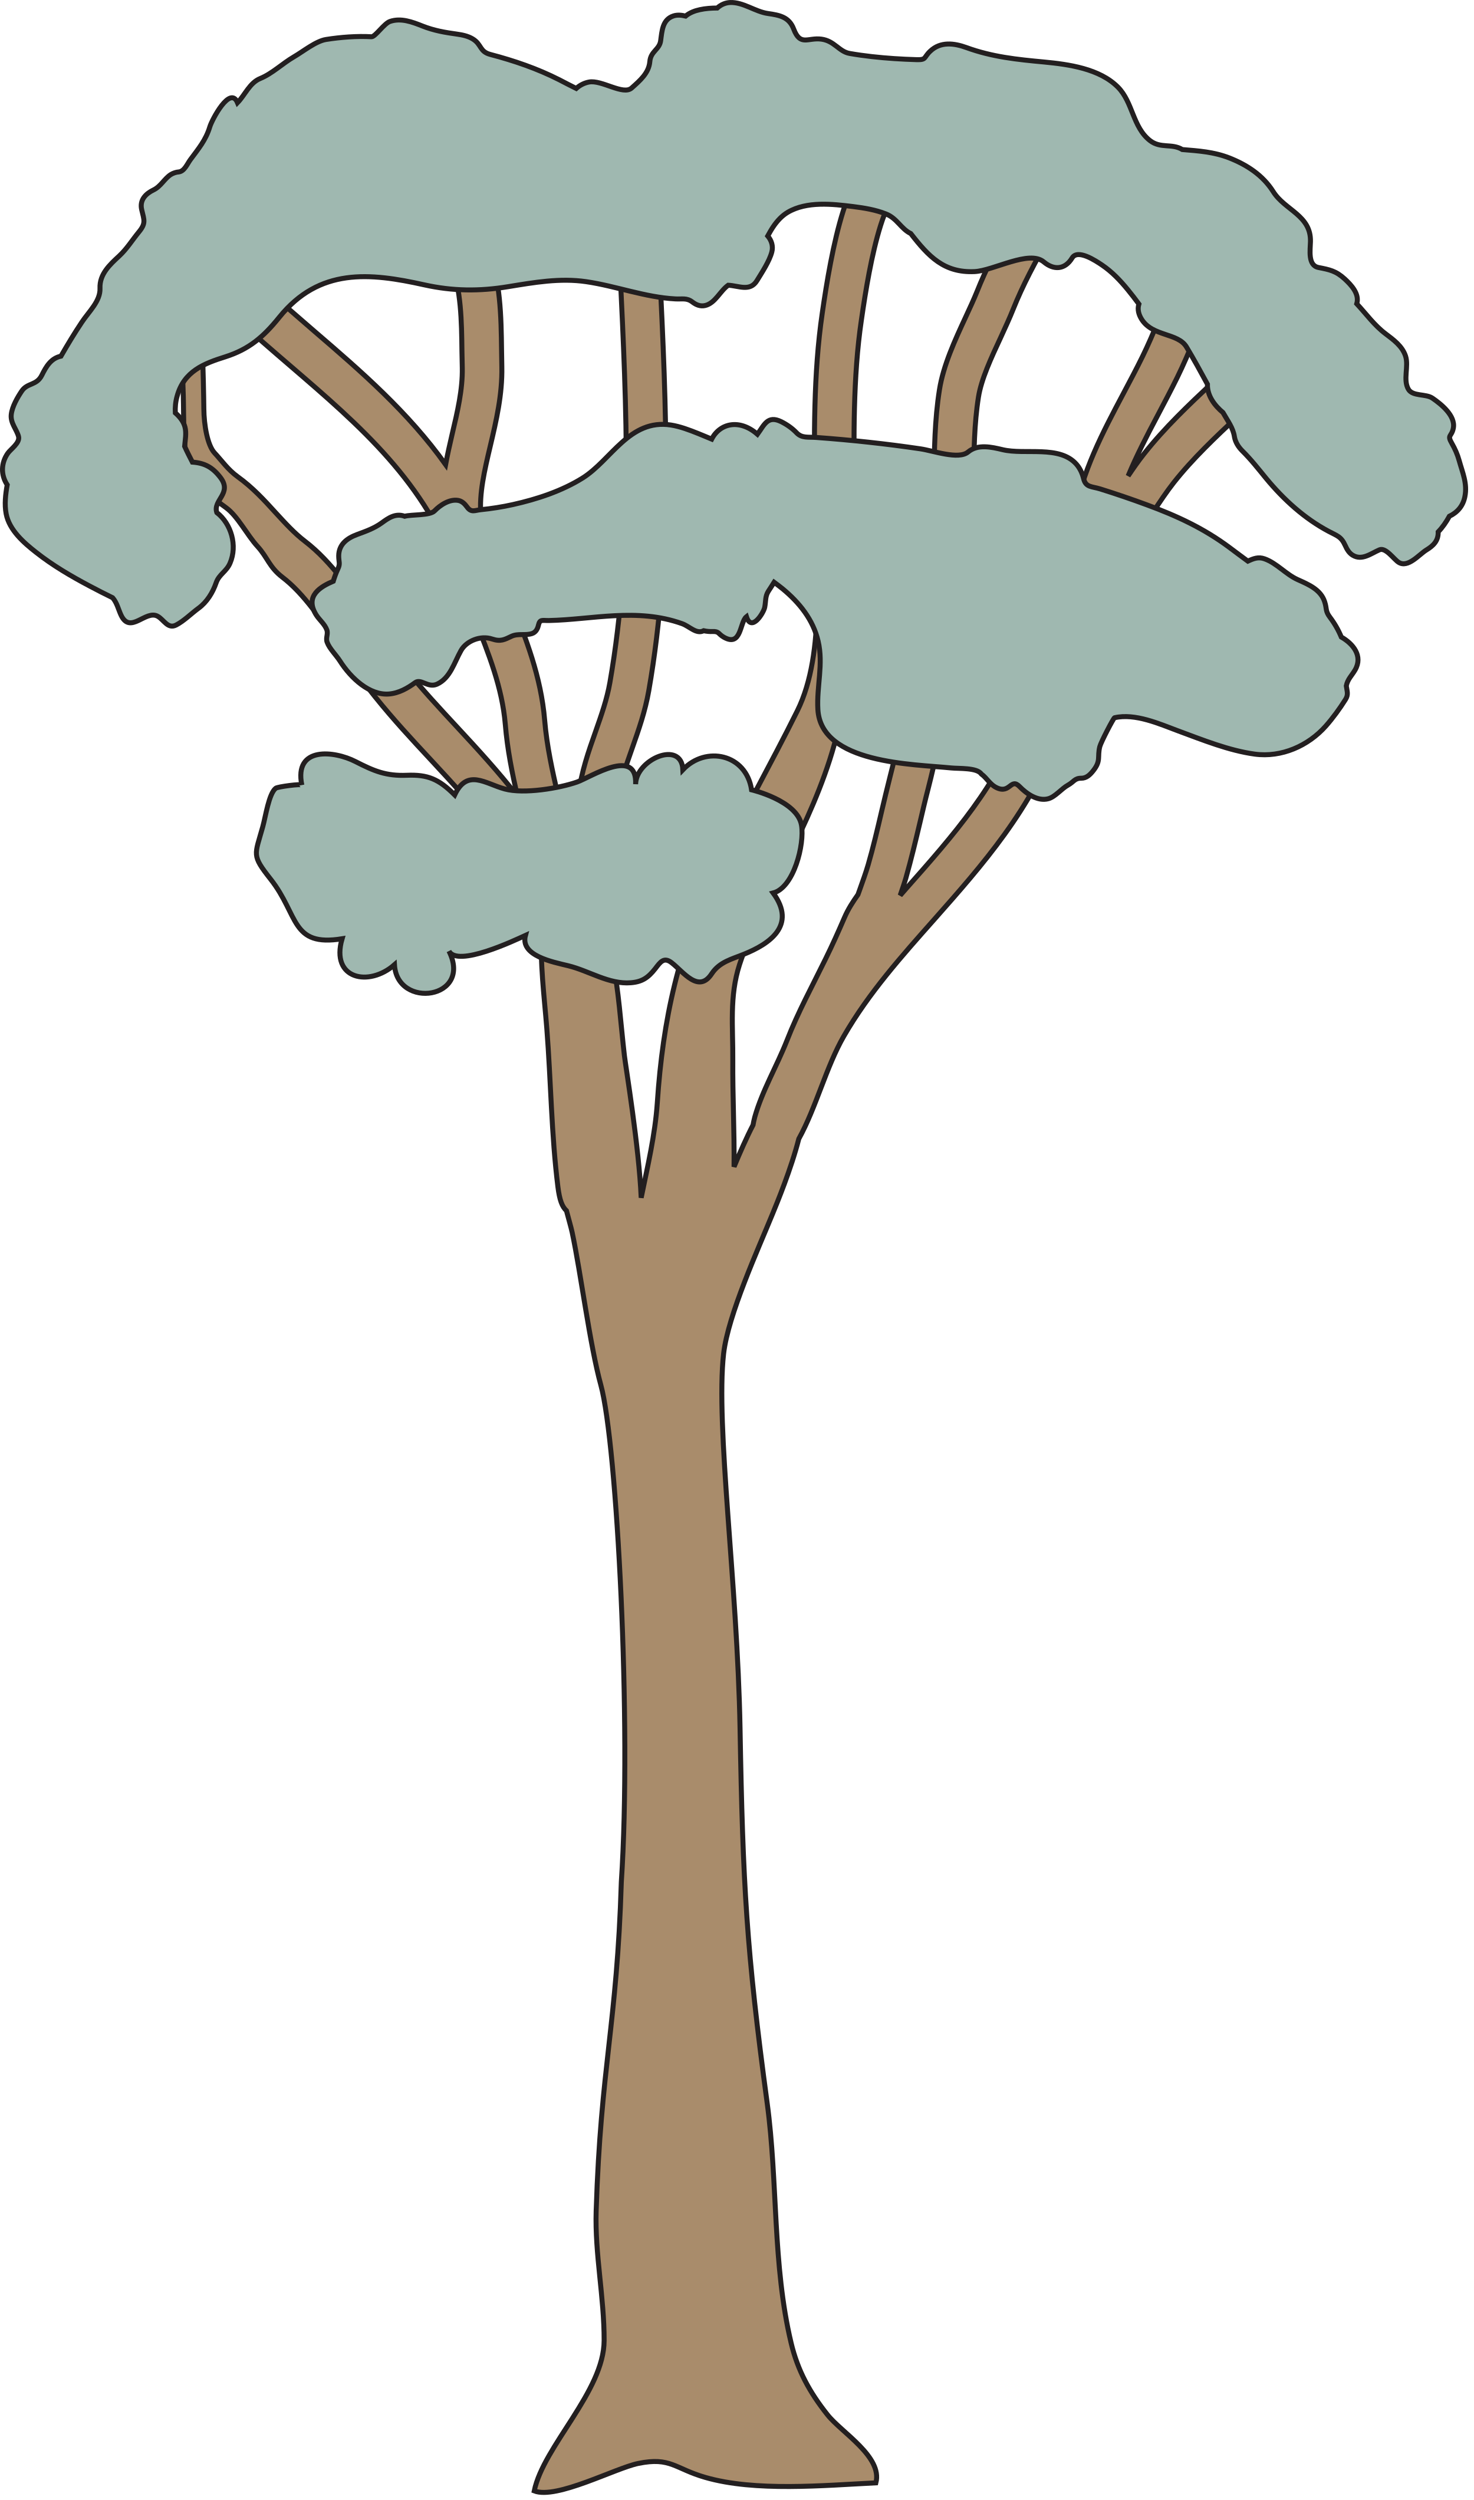 
        <svg xmlns:rdf="http://www.w3.org/1999/02/22-rdf-syntax-ns#" xmlns="http://www.w3.org/2000/svg" xmlns:cc="http://creativecommons.org/ns#" xmlns:xlink="http://www.w3.org/1999/xlink" xmlns:dc="http://purl.org/dc/elements/1.1/" x="0px" y="0px" width="296" height="502" viewBox="0 0 296 502" xml:space="preserve">
            <title>Eucalyptus spp. (Eucalypt) 2</title>
            <desc xmlns:ian_image_library="https://ian.umces.edu/media-library/">
                <ian_image_library:title>Eucalyptus spp. (Eucalypt) 2</ian_image_library:title>
                <ian_image_library:descr>Illustration of a tall Eucalypt</ian_image_library:descr>
                <ian_image_library:scene>
                    <ian_image_library:contains>eucalyptus, gum, tree, plant, Plantae, vascular, Magnoliophyta, Angiosperm, Magnoliopsida, dicot, Rosidae, Myrtales, Myrtaceae, myrtle, family, Eucalyptus</ian_image_library:contains>
                    <ian_image_library:when>2011-01-18</ian_image_library:when>
                </ian_image_library:scene>
            </desc>
            
<defs>
</defs>
<path fill="#A98C6B" stroke="#231F20" d="M95.328,124.229c-1.164-2.92-2.336-5.849-3.36-8.825
	c-6.365-18.458-19.63-29.859-33.68-41.94c-3.621-3.112-7.265-6.241-10.833-9.529c-0.768-0.72-1.58-1.48-2.38-2.28
	c2.664-1.36,5.36-2.668,8.089-3.916c3.292,3.02,6.661,5.924,10.009,8.813c9.325,8.009,18.826,16.242,26.311,26.731
	c0.376-2.008,0.824-4,1.284-5.969c1.108-4.673,2.144-9.089,2.064-13.434l-0.068-3.32c-0.072-6.104-0.16-12.414-2.184-17.634
	c-1.096-2.833-2.836-5.017-4.896-7.285c2.908-0.828,5.853-1.592,8.805-2.304c1.28,1.788,2.477,3.765,3.393,6.129
	c2.66,6.813,2.752,14.013,2.84,20.974l0.052,3.225c0.112,5.576-1.116,10.817-2.312,15.874c-1.172,4.944-2.269,9.609-1.892,13.881
	l-0.917,0.104c1.384,2.769,2.672,5.649,3.757,8.761c0.972,2.84,2.092,5.625,3.2,8.425c2.972,7.441,6.041,15.138,6.769,23.947
	c0.44,5.232,1.536,10.081,2.7,15.202c1.021,4.488,2.041,9.097,2.612,14.001c0.104,0.136,0.2,0.28,0.304,0.408
	c0.168-4.769,0.508-9.705,1.14-14.586c0.612-4.696,2.052-8.801,3.464-12.777c1.168-3.336,2.292-6.489,2.88-9.873
	c4.732-27.067,3.349-55.31,2.032-82.629l-0.18-3.477c-0.2-4.205-0.156-8.417-0.008-12.641c2.636-0.268,5.289-0.512,7.961-0.68
	c-0.168,4.3-0.22,8.577-0.012,12.857l0.176,3.468c1.348,27.847,2.76,56.642-2.165,84.773c-0.732,4.16-2.028,7.833-3.28,11.393
	c-1.296,3.672-2.52,7.137-2.996,10.833c-1.444,11.065-1.313,22.626-1.04,31.571c1.28,6.393,1.676,13.025,2.424,19.49
	c0.264,2.256,2.957,18.466,3.365,28.531c1.296-6.337,2.8-12.649,3.236-19.042c1.136-17.074,4.292-30.747,11.425-46.085
	c5.196-11.169,11.285-21.738,16.71-32.684c5.792-11.697,3.648-29.683,3.504-42.517c-0.151-12.354-0.296-25.107,1.488-37.316
	c0.896-6.189,2.192-14.106,4.209-20.522c0.439-1.392,0.928-2.656,1.439-3.9c2.881,0.324,5.745,0.74,8.602,1.176
	c-0.217,0.404-0.473,0.824-0.696,1.24l-0.136-0.096c-0.608,1.444-1.217,2.936-1.688,4.452c-1.824,5.773-3.032,13.209-3.872,19.042
	c-1.696,11.473-1.545,23.842-1.4,35.804c0.2,17.61,0.408,35.796-4.961,52.51c-2.601,8.081-6.248,15.474-9.801,22.619
	c-2.965,5.984-6.213,12.057-8.313,18.506c-2.064,6.409-1.292,12.498-1.348,19.194c-0.048,7.033,0.328,14.257,0.252,21.394
	c1.208-2.912,2.521-5.904,3.813-8.393c0.088-0.496,0.184-0.976,0.348-1.592c1.488-5.289,4.417-10.185,6.465-15.386
	c2.24-5.737,5.097-10.945,7.753-16.378c1.36-2.76,2.584-5.497,3.784-8.273c0.752-1.744,1.713-3.208,2.721-4.632
	c0.128-0.336,0.24-0.672,0.368-1.024c0.607-1.712,1.216-3.385,1.68-4.969c1.024-3.544,1.832-6.993,2.688-10.657
	c0.561-2.336,1.104-4.681,1.712-7.049c2.785-10.801,4.48-21.667,6.273-33.156c0.496-3.184,0.992-6.376,1.52-9.577
	c0.896-5.465,0.96-11.018,1.024-16.906c0.072-5.889,0.136-11.977,1.104-18.066c0.768-4.873,3.128-9.977,5.216-14.481
	c0.849-1.84,1.681-3.616,2.353-5.289c1.681-4.208,4.001-8.901,6.896-13.95c2.721,0.72,5.441,1.464,8.129,2.284
	c-3.344,5.613-5.969,10.726-7.761,15.21c-0.72,1.808-1.616,3.752-2.528,5.736c-1.936,4.145-3.92,8.425-4.48,12.01
	c-0.848,5.393-0.912,10.849-0.976,16.649c-0.064,5.985-0.137,12.178-1.152,18.362c-0.521,3.184-1.008,6.345-1.504,9.497
	c-1.761,11.225-3.577,22.827-6.457,34.068c-0.6,2.296-1.128,4.584-1.664,6.865c-0.856,3.608-1.744,7.345-2.816,11.113
	c-0.328,1.12-0.736,2.288-1.145,3.488c0.393-0.456,0.776-0.888,1.16-1.328c9.529-10.753,18.53-20.922,23.411-34.548
	c4.393-12.281,7.881-25.731,10.321-39.957c1.567-9.201,5.816-17.194,9.913-24.923c1.296-2.456,2.616-4.92,3.848-7.441
	c2.249-4.592,4.121-9.513,5.938-14.27c0.184-0.46,0.376-0.94,0.544-1.4c2.472,1.076,4.952,2.132,7.368,3.296
	c-0.191,0.512-0.399,0.996-0.592,1.524c-1.888,4.945-3.84,10.057-6.257,15.01c-1.28,2.6-2.64,5.168-3.984,7.721
	c-2.176,4.097-4.225,8.065-5.896,12.089c0.984-1.464,2.008-2.952,3.177-4.424c4.192-5.305,9.009-9.849,13.681-14.233
	c1.721-1.625,3.425-3.232,5.105-4.881c2.08-2.04,4.096-4.432,6.057-7.017c2.344,1.28,4.632,2.664,6.937,4.024
	c-2.353,3.521-4.881,6.769-7.713,9.545c-1.712,1.688-3.473,3.353-5.232,5.009c-4.449,4.176-9.041,8.489-12.85,13.313
	c-1.464,1.864-2.736,3.792-4.097,5.84c-2.688,4.081-5.536,8.289-9.857,11.77c-2.352,11.489-5.376,22.45-9.009,32.627
	c-5.488,15.274-15.466,26.555-25.114,37.46c-6.505,7.336-13.146,14.737-18.162,23.435c-3.561,6.168-5.545,14.29-9.058,20.65
	c-1.536,6.041-4.424,13.001-5.232,14.97c-2.904,7.121-8.969,20.378-9.865,28.147c-1.632,14.514,2.772,46.213,3.3,75.272
	c0.552,31.38,1.296,44.541,5.444,75.208c2.16,15.938,1.057,32.452,4.809,48.182c1.328,5.577,3.736,9.938,7.313,14.441
	c2.8,3.545,11.089,8.409,9.713,13.658c-10.545,0.527-24.259,1.8-34.256-1.089c-6.149-1.768-6.941-4.136-13.466-2.808
	c-4.632,0.952-16.397,7.257-20.886,5.521c1.844-8.985,14.01-19.971,14.034-30.204c0.024-8.696-1.876-17.361-1.6-26.034
	c0.92-29.027,4.184-37.38,5.052-66.031c2.108-31.684-0.88-88.042-4.104-99.764c-2.232-8.137-4.004-22.41-5.765-30.675
	c-0.232-1.072-0.692-2.625-1.148-4.361c-0.884-0.824-1.388-2.144-1.72-4.816c-1.308-10.489-1.396-21.146-2.22-31.708
	c-0.552-6.993-1.392-13.089-1.032-19.986c0.34-6.48-3.196-10.969-6.861-15.713c-0.772-1-1.512-1.984-2.216-2.928
	c-4.117-5.633-8.605-10.465-13.354-15.578c-3.617-3.888-7.357-7.913-10.921-12.345c-2.524-3.104-4.813-6.513-7.033-9.809
	c-3.789-5.681-7.377-11.041-11.673-14.322c-2.712-2.088-2.937-3.928-5.028-6.216c-2.077-2.272-3.965-6.073-6.317-7.769
	c-4.749-3.408-10.689-8.857-17.33-11.345l0.696-4.729c2.948,1.104,5.712,2.328,8.365,3.625c-0.212-2.776-0.236-5.585-0.268-8.329
	c0-1.616-0.197-6.225-0.253-7.777l4.105-2.224c0.064,1.656,0.236,9.225,0.24,10.929c0.024,3.256,0.729,7.352,2.162,8.875
	s2.651,3.334,4.619,4.758c3.032,2.176,5.376,4.745,7.637,7.233c1.944,2.112,3.76,4.121,5.909,5.761
	c5.373,4.12,9.525,10.321,13.542,16.313c2.1,3.137,4.284,6.377,6.541,9.185c3.396,4.201,7.045,8.121,10.557,11.905
	c4.009,4.321,8.125,8.793,12.001,13.754c-1.032-4.569-2.012-9.297-2.432-14.426C100.844,138.071,98.16,131.35,95.328,124.229z"/>
<path fill="#9FB8B0" stroke="#231F20" d="M105.517,187.836c-2.112,0.96-13.686,6.489-15.366,3.136
	c4.836,9.641-10.413,11.793-10.937,2.752c-5.109,4.504-12.89,2.944-10.517-5.217c-10.341,1.672-8.657-4.736-14.354-11.961
	c-3.868-4.913-3.184-4.745-1.572-10.553c0.572-2.032,1.2-6.569,2.592-7.705c0.38-0.312,5.192-0.944,5.249-0.64
	c-1.62-7.881,6.581-6.865,10.753-4.729c3.792,1.937,6.153,2.929,10.341,2.76c4.181-0.168,6.385,0.744,9.601,3.945
	c2.528-5.369,6.125-2.256,10.061-1.192c3.853,1.048,10.933-0.144,14.521-1.4c2.725-0.96,12.078-7.145,11.753,0.44
	c0.08-4.969,9.213-8.961,9.489-2.904c4.604-4.865,12.709-3.185,13.793,4.032c0,0,9.232,2.176,10.033,7.129
	c0.624,3.8-1.536,12.505-5.697,13.585c4.801,6.537-0.788,10.249-5.849,12.29c-2.38,0.976-4.92,1.528-6.496,3.937
	c-2.625,4.008-5.665-0.376-8.025-2.208c-1.576-1.24-2.289-0.144-3.305,1.176c-1.436,1.832-2.644,2.648-4.893,2.832
	c-4.417,0.36-8.357-2.376-12.569-3.408C111.005,193.173,104.413,191.933,105.517,187.836z"/>
<path fill="#9FB8B0" stroke="#231F20" d="M1.557,91.026c0.592-0.848,2.5-2.104,2.164-3.384c-0.392-1.457-1.66-2.688-1.46-4.417
	c0.18-1.584,1.236-3.409,2.108-4.705c1.144-1.688,2.972-1.064,4.028-3.168c0.872-1.768,1.844-3.408,3.844-3.833
	c1.328-2.312,2.705-4.601,4.188-6.817c1.424-2.152,3.752-4.232,3.652-6.809c-0.124-2.864,2.017-4.785,3.861-6.493
	c1.532-1.428,2.568-3.125,3.892-4.749c1.521-1.828,1.116-2.424,0.616-4.564c-0.452-1.976,0.872-3.22,2.36-3.937
	c1.504-0.724,2.156-2.232,3.488-3.1c0.512-0.308,1.068-0.488,1.648-0.532c1.088-0.16,1.64-1.564,2.256-2.42
	c1.66-2.256,3.117-3.928,3.94-6.653c0.428-1.412,4.077-8.365,5.553-4.824c1.54-1.592,2.428-3.993,4.581-4.865
	c2.388-0.976,4.464-3.028,6.777-4.364c1.828-1.064,4.393-3.148,6.42-3.464c2.896-0.46,6.205-0.716,9.137-0.548
	c0.732,0.032,2.512-2.664,3.705-3.072c2.204-0.76,4.48,0.108,6.521,0.92c2.328,0.92,4.504,1.288,6.953,1.628
	c1.08,0.152,2.196,0.384,3.148,0.964c1.808,1.1,1.34,2.54,3.521,3.112c4.8,1.264,9.401,2.832,13.841,5.081
	c1.136,0.58,2.26,1.188,3.413,1.748c0.732-0.66,1.628-1.112,2.572-1.288c2.54-0.48,6.865,2.716,8.561,1.2
	c1.652-1.48,3.448-2.988,3.648-5.289c0.164-2.112,1.936-2.404,2.176-4.208c0.276-2,0.36-4.252,2.572-4.977
	c0.796-0.26,1.636-0.164,2.436,0.028c0.828-0.684,1.856-1.068,2.864-1.284c1.148-0.252,2.324-0.324,3.488-0.332
	c0.728-0.668,1.625-1.064,2.588-1.108c2.648-0.104,5.017,1.844,7.609,2.212c2.28,0.332,4.232,0.664,5.16,3.121
	c1.344,3.516,2.84,1.66,5.568,2.024c2.625,0.348,3.537,2.513,5.665,2.873c2.944,0.516,5.944,0.828,8.929,1.032
	c1.48,0.1,2.977,0.168,4.465,0.212c2.08,0.068,1.424-0.404,2.768-1.68c2.081-2.004,4.841-1.628,7.266-0.752
	c5.2,1.896,10.185,2.4,15.634,2.908c4.88,0.468,11.137,1.312,14.833,5.064c3.001,3.032,2.944,8.025,6.433,10.721
	c2.129,1.648,4.369,0.504,6.481,1.792c3.28,0.272,6.305,0.468,9.408,1.672c3.521,1.38,6.753,3.453,8.865,6.809
	c2.353,3.72,7.601,4.736,7.457,10.013c-0.032,1.68-0.568,4.765,1.616,5.193c2.208,0.432,3.488,0.672,5.265,2.296
	c1.271,1.18,3.017,2.984,2.416,4.985c1.937,2.08,3.513,4.313,5.776,6.017c1.568,1.192,3.377,2.472,4.033,4.513
	c0.655,2.072-0.544,4.688,0.552,6.617c0.856,1.504,3.496,0.88,4.849,1.816c1.672,1.144,4.672,3.504,4.185,6.017
	c-0.345,1.776-1.32,1.296-0.296,3.057c0.615,1.072,1.128,2.216,1.464,3.44c0.672,2.432,1.68,4.616,1.152,7.241
	c-0.368,1.888-1.488,3.168-3.112,3.952c-0.648,1.168-1.337,2.185-2.249,3.137c0.049,1.808-0.992,2.792-2.368,3.632
	c-1.488,0.92-3.696,3.672-5.576,2.48c-0.952-0.592-2.585-3.048-3.849-2.512c-1.744,0.752-3.521,2.24-5.408,1.064
	c-0.696-0.432-1.12-1.152-1.456-1.904c-0.833-1.84-1.616-1.952-3.36-2.88c-4.817-2.561-8.993-6.337-12.53-10.617
	c-1.616-1.976-3.048-3.809-4.816-5.553c-0.752-0.76-1.36-1.704-1.552-2.792c-0.256-1.816-1.408-3.28-2.305-4.88
	c-1.624-1.36-3.192-3.353-3.12-5.697c-1.36-2.512-2.736-5.016-4.208-7.473c-1.704-2.856-6.77-2.08-8.97-5.504
	c-0.584-0.912-0.936-1.984-0.584-3.121c-0.728-0.984-1.472-1.952-2.24-2.888c-1.504-1.84-3.16-3.572-5.104-4.896
	c-1.392-0.948-4.952-3.3-6.064-1.464c-1.473,2.412-3.729,2.448-5.681,0.804c-2.929-2.484-10.073,1.744-13.905,1.932
	c-6.145,0.292-9.249-3.044-12.817-7.637c-1.969-0.952-2.736-3.044-4.961-3.929c-2.096-0.84-4.4-1.212-6.625-1.492
	c-4.128-0.512-9.28-1.104-13.105,1.14c-1.184,0.704-2.136,1.732-2.928,2.909c-0.4,0.588-0.756,1.228-1.104,1.856
	c0.752,0.884,1.137,2.041,0.816,3.229c-0.492,1.856-1.973,4.092-2.973,5.725c-1.396,2.304-3.685,1.032-5.784,0.936
	c-1.648,1.184-2.593,3.584-4.605,4.072c-0.984,0.232-1.828-0.12-2.6-0.712c-1.128-0.868-2.044-0.528-3.417-0.612
	c-6.101-0.324-11.885-2.581-17.898-3.46c-5.272-0.768-10.453,0.152-15.678,1.004c-5.772,0.948-11.129,0.9-16.838-0.368
	c-10.961-2.44-21.062-3.464-29.119,6.517c-3.196,3.968-6.077,6.417-10.809,7.929c-4.285,1.352-8.321,2.872-9.701,7.905
	c-0.312,1.096-0.42,2.232-0.36,3.36c0.864,0.76,1.628,1.672,1.936,2.84c0.32,1.232,0.04,2.632-0.068,3.873
	c0.488,1.088,1.016,2.128,1.56,3.176c2.448,0.176,4.052,1.024,5.633,3.096c2.436,3.177-1.568,4.537-0.728,7.033
	c2.884,2.232,4.184,6.617,2.652,10.161c-0.724,1.696-2.181,2.216-2.776,3.905c-0.692,2.016-1.86,3.904-3.553,5.145
	c-1.444,1.056-2.924,2.56-4.488,3.368c-1.676,0.872-2.457-1.056-3.705-1.752c-2.416-1.36-5.488,3.704-7.353-0.208
	c-0.572-1.224-0.812-2.48-1.696-3.513c-1.572-0.768-3.125-1.552-4.661-2.376c-3.712-1.968-7.373-4.104-10.717-6.745
	c-2.4-1.88-5.376-4.425-6.008-7.729c-0.364-1.904-0.128-3.929,0.212-5.825C0.145,95.378,0.189,93.002,1.557,91.026"/>
<path fill="#9FB8B0" stroke="#231F20" d="M63.472,123.438c-2.356-3.816,0.992-5.673,3.448-6.721c0.26-0.84,0.544-1.648,0.912-2.433
	c0.548-1.128,0.18-1.4,0.184-2.68c0.028-2.368,1.78-3.552,3.636-4.249c1.816-0.672,3.493-1.248,5.044-2.384
	c1.28-0.936,2.741-1.968,4.569-1.304c1.472-0.384,5.057-0.112,6-1.08c1.084-1.12,2.984-2.424,4.769-2.096
	c0.744,0.144,1.288,0.672,1.752,1.312c0.853,1.192,1.552,0.672,2.732,0.552c2.188-0.224,4.353-0.56,6.473-1.032
	c4.881-1.088,9.849-2.736,13.998-5.329c5.785-3.624,9.397-11.921,17.73-10.649c1.833,0.288,3.681,0.984,5.493,1.712
	c0.908,0.36,1.813,0.752,2.705,1.12c1.632-3.176,5.561-4.144,9.185-0.976c1.385-1.896,2.04-3.856,4.769-2.528
	c1.112,0.552,2.232,1.328,3.097,2.24c1.056,1.112,2.328,0.808,3.912,0.928c7.009,0.512,14.01,1.264,20.954,2.289
	c2.545,0.368,7.665,2.24,9.569,0.632c1.952-1.64,4.705-0.992,6.929-0.464c4.513,1.08,11.441-0.944,14.834,2.928
	c0.704,0.808,1.168,1.808,1.424,2.848c0.433,1.833,1.608,1.568,3.36,2.112c3.137,0.984,6.272,2.048,9.361,3.192
	c6.024,2.216,11.457,4.729,16.626,8.593c1.216,0.904,2.424,1.824,3.648,2.712c1.151-0.528,2.112-0.912,3.36-0.464
	c2.432,0.864,4.24,3.08,6.633,4.168c2.152,0.968,4.632,1.992,5.424,4.433c0.488,1.464,0.089,1.832,1.08,3.144
	c0.929,1.232,1.681,2.544,2.272,3.96c2.345,1.328,4.393,3.792,2.769,6.601c-0.672,1.16-1.504,1.849-1.769,3.201
	c0.145,1.064,0.473,1.744-0.168,2.744c-1.136,1.808-2.528,3.72-3.937,5.313c-3.552,4.009-8.904,6.369-14.273,5.649
	c-5.208-0.712-10.417-2.833-15.346-4.648c-3.792-1.417-8.673-3.608-12.81-2.657c-0.216,0.04-2.728,4.881-2.968,5.801
	c-0.528,2.12,0.288,2.8-1.313,4.833c-0.624,0.792-1.344,1.512-2.408,1.512c-1.336-0.016-1.488,0.736-2.656,1.376
	c-1.304,0.72-2.568,2.353-3.944,2.736c-2.128,0.592-4.385-0.992-5.784-2.432c-1.769-1.832-1.896,1.464-4.537,0.256
	c-1.424-0.648-2-1.96-3.152-2.792c-0.88-1.296-4.544-1.048-6.032-1.208c-7.609-0.776-26.171-0.816-26.787-11.753
	c-0.265-4.641,1.144-9.081,0.048-13.722c-1.008-4.304-3.752-7.705-7.104-10.481c-0.568-0.472-1.152-0.896-1.729-1.328
	c-0.368,0.6-0.768,1.192-1.16,1.8c-0.664,1.056-0.484,1.984-0.732,3.232c-0.216,1.112-2.66,5.057-3.664,1.88
	c-1.38,1.096-0.968,6.137-4.524,4.128c-1.212-0.696-0.928-1.2-2.284-1.152c-0.56,0.024-1.192-0.024-1.784-0.16
	c-1.48,0.76-2.833-0.888-4.353-1.424c-9.085-3.24-18.006-0.8-26.771-0.624c-1.308,0.016-1.764-0.296-2.056,0.928
	c-0.172,0.776-0.552,1.448-1.296,1.688c-1.316,0.44-2.792-0.064-4.104,0.544c-1.38,0.648-2.152,1.136-3.908,0.552
	c-2.296-0.776-5.153,0.376-6.237,2.304c-1.38,2.44-2.176,5.569-4.836,6.769c-1.816,0.8-3.208-1.168-4.369-0.32
	c-1.528,1.12-3.252,2.12-5.269,2.288c-3.868,0.304-7.617-3.128-9.857-6.648c-0.748-1.168-2.096-2.464-2.556-3.736
	c-0.336-0.904,0.244-1.616-0.068-2.497C65.22,125.326,64.1,124.461,63.472,123.438z"/>
</svg>
